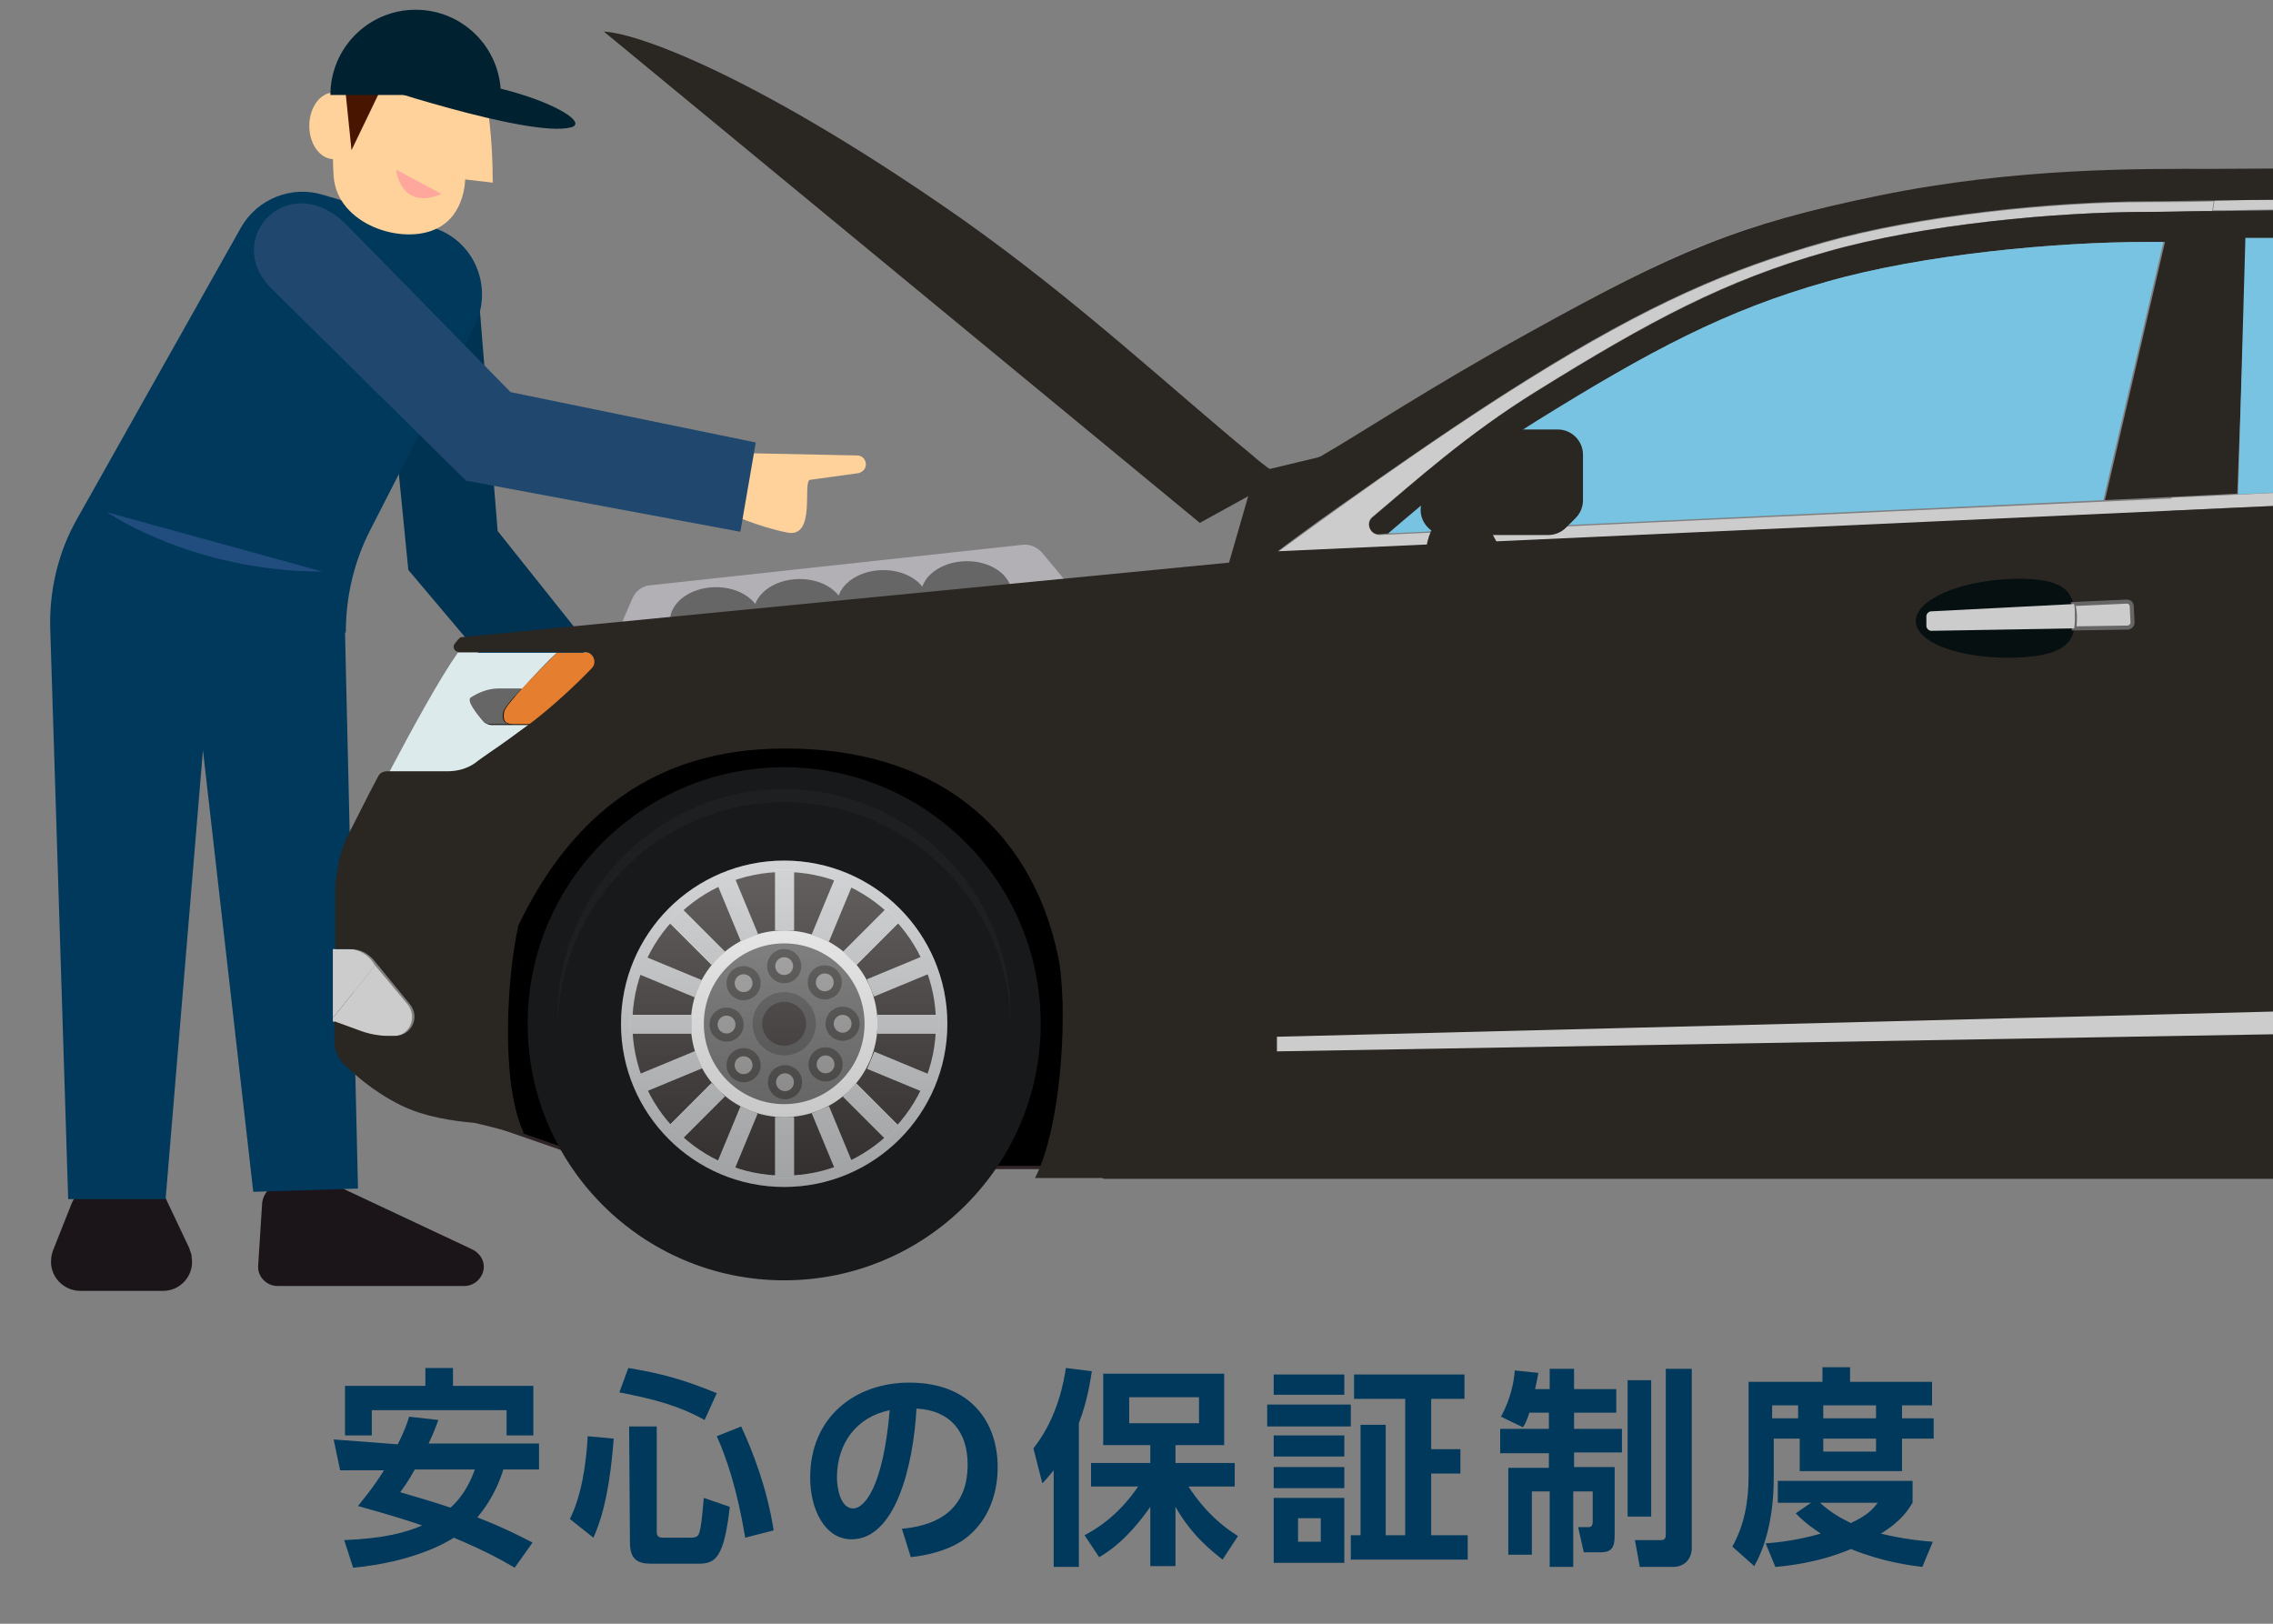 <?xml version="1.0" encoding="utf-8"?>
<!-- Generator: Adobe Illustrator 25.2.0, SVG Export Plug-In . SVG Version: 6.00 Build 0)  -->
<svg version="1.1" id="レイヤー_1" xmlns="http://www.w3.org/2000/svg" xmlns:xlink="http://www.w3.org/1999/xlink" x="0px"
	 y="0px" viewBox="0 0 280 200" style="enable-background:new 0 0 280 200;" xml:space="preserve">
<rect x="0" y="0" width="280" height="200" fill="#808080" stroke="none"/>
<style type="text/css">
	.st0{fill:#00395B;}
	.st1{clip-path:url(#SVGID_1_);}
	.st2{fill:#1B151A;}
	.st3{fill:#003251;}
	.st4{fill:#FFD29C;}
	.st5{fill:#002230;}
	.st6{fill:#481600;}
	.st7{fill:none;}
	.st8{fill:#FFA69D;}
	.st9{fill:#204D7E;}
	.st10{fill:#2A2622;stroke:#FFFFFF;stroke-width:0.1;stroke-miterlimit:10;}
	.st11{fill:#B2AFB5;}
	.st12{fill:#666666;}
	.st13{fill:#2A2622;}
	.st14{stroke:#2F2426;stroke-width:0.4;stroke-miterlimit:10;}
	.st15{fill:#CCCCCC;}
	.st16{fill:#C6000B;stroke:#A30000;stroke-width:0.5;stroke-miterlimit:10;}
	.st17{fill:#DDEAEC;}
	.st18{fill:#E57E2E;}
	.st19{fill:#18191A;}
	.st20{fill:#C8C9CA;}
	.st21{fill:#3E3A39;}
	.st22{fill:#EEEEEF;}
	.st23{fill:#717071;}
	.st24{fill:#595757;}
	.st25{opacity:3.000000e-02;fill:#FFFFFF;enable-background:new    ;}
	.st26{fill:#4C4948;}
	.st27{fill:#9E9E9F;}
	.st28{opacity:0.2;fill:url(#SVGID_2_);enable-background:new    ;}
	.st29{opacity:0.2;fill:url(#SVGID_3_);enable-background:new    ;}
	.st30{clip-path:url(#SVGID_4_);}
	.st31{fill:#FFFFFF;}
	.st32{fill:#78C3E1;}
	.st33{fill:#071011;}
	.st34{opacity:0.5;}
	.st35{opacity:0.5;fill:#DDEAEC;enable-background:new    ;}
	.st36{clip-path:url(#SVGID_5_);}
	.st37{opacity:0.1;}
	.st38{fill:#CCCCCC;stroke:#666666;stroke-width:0.5;stroke-miterlimit:10;}
	.st39{fill:#20486E;}
</style>
<g>
	<g>
		<path class="st0" d="M54,174.9c-0.3,0.8-0.5,1.4-1.2,2.9h13.6v3.2H62c-0.3,1-1.1,3.4-3.2,5.9c3.6,1.4,5.6,2.5,6.8,3.1l-2.2,3.1
			c-1.2-0.7-3.2-1.9-7.5-3.7c-0.9,0.6-5,3-12.4,3.7l-1.1-3.4c4.8-0.2,7.5-0.9,9.6-1.8c-1.4-0.5-3.6-1.2-7.9-2.4
			c0.7-0.9,1.9-2.3,3.2-4.4h-5.4l-0.8-3.8l7.9,0.6c0.7-1.4,1.1-2.4,1.4-3.4L54,174.9z M42.5,170.7h9.9v-2.2h3.4v2.2h9.9v6.1h-3.3
			v-3.1H45.8v3.1h-3.3V170.7z M51.1,181c-0.9,1.6-1.3,2.1-1.8,2.8c2.1,0.6,4.4,1.3,6.2,1.9c1.9-1.7,2.7-3.9,3-4.7H51.1z"/>
		<path class="st0" d="M75.6,177.2c-0.6,7.9-1.9,10.8-2.5,12.2l-2.9-2.3c1.4-2.8,2-6.6,2.2-10.2L75.6,177.2z M77.4,168.5
			c4.2,0.7,6.7,1.4,10.9,3.1l-1.5,3.3c-3.1-1.7-5.9-2.5-10.5-3.4L77.4,168.5z M77.5,175.7h3.4v12.9c0,0.3,0,0.8,0.7,0.8h3.6
			c0.3,0,0.8-0.1,0.9-0.5c0.3-0.6,0.5-3.4,0.6-4.4l3.2,1.1c-0.7,6.3-1.8,7-3.8,7h-6c-1.6,0-2.5-0.6-2.5-2.6L77.5,175.7L77.5,175.7z
			 M91.3,175.7c1.4,3,3.2,7.6,4,12.8l-3.5,0.9c-1-6-2.3-9.8-3.5-12.5L91.3,175.7z"/>
		<path class="st0" d="M111.1,188.3c3.3-0.3,8.1-1.6,8.1-7.9c0-4.1-2.2-6.7-6.3-6.9c-0.4,7.1-2.6,16.1-8,16.1
			c-3.3,0-5.1-3.7-5.1-7.6c0-7.5,5.6-11.7,12.2-11.7c7.7,0,10.9,5,10.9,10.4c0,3.1-1,6.3-3.6,8.5c-1.8,1.5-4.4,2.3-7.1,2.6
			L111.1,188.3z M103.1,182c0,1.2,0.4,3.8,2,3.8c1.4,0,3.7-2.7,4.5-12.1C105.6,174.5,103.1,177.7,103.1,182z"/>
		<path class="st0" d="M129.8,181.1c-0.6,0.7-0.8,1-1.4,1.6l-1.1-4.3c3.1-3.9,3.8-8.6,4-9.9l3.2,0.4c-0.2,1.2-0.5,3.5-1.6,6.4V193
			h-3.1V181.1z M133.6,189.1c1.3-0.7,4.1-2.3,6.6-6h-5.8v-2.9h7.3V178h-5.8v-8.8h14.9v8.8h-6v2.2h7.3v2.9h-5.7
			c2.1,3.2,4.2,4.9,6.1,6.1l-1.9,2.9c-1.1-0.9-3.7-2.8-5.8-6.5v7.3h-3.1v-7.3c-2.8,4-5.1,5.5-6.3,6.2L133.6,189.1z M139.1,172.1v3.2
			h8.6v-3.2H139.1z"/>
		<path class="st0" d="M166.4,173v2.7h-10.3V173H166.4z M165.6,169.3v2.5h-8.7v-2.5H165.6z M165.6,176.8v2.6h-8.7v-2.6H165.6z
			 M165.6,180.7v2.6h-8.7v-2.6H165.6z M165.6,184.5v8h-8.7v-8H165.6z M162.7,187h-2.8v2.9h2.8V187z M170.7,175.5v13.6h2.4v-16.8
			h-6.3v-3h13.6v3h-4.1v6.2h3.6v3h-3.6v7.6h4.5v3h-14.4v-3h1.2v-13.6H170.7z"/>
		<path class="st0" d="M188.4,174c-0.3,0.9-0.5,1.4-0.8,1.8l-2.7-1.3c1.2-2.2,1.6-4.3,1.7-5.7l2.9,0.3c-0.1,0.6-0.2,1.1-0.4,2h1.8
			v-2.5h3v2.5h5.2v2.9h-5.2v2h5.9v2.9h-5.9v1.8h5v8.5c0,1.4-0.4,2-1.7,2h-2.1l-0.7-3.1h1.3c0.4,0,0.5-0.3,0.5-0.7v-3.7h-2.4v9.3
			h-2.9v-9.3h-2.2v7.8h-2.9v-10.7h5V179h-6v-3h6v-2H188.4z M200.5,170h2.9v16.8h-2.9V170z M205.2,168.6h3.2v22.1
			c0,1.2-0.8,2.3-2.3,2.3H202l-0.6-3.3h3.1c0.5,0,0.7-0.1,0.7-0.7V168.6z"/>
		<path class="st0" d="M215.2,170.2h9.3v-1.8h3.4v1.8H238v2.9h-3.7v1.6h3.9v2.5h-3.9v4h-12.6v-4h-3.2v4.8c0,2.2-0.2,7-2.4,10.9
			l-2.7-2.4c1.5-2.7,2-5.6,2-8.7v-11.6H215.2z M223.1,185.1H219v-2.7h16.6v2.7c-0.5,0.8-1.3,2.2-3.9,3.8c2.9,0.7,5,0.9,6.4,1
			l-1.3,3.1c-1.6-0.2-4.8-0.6-8.8-2.2c-4,1.7-8,2.1-9.3,2.2l-1.2-2.9c1.3-0.1,3.6-0.3,6.8-1.2c-1.8-1.2-2.4-1.8-3.1-2.5L223.1,185.1
			z M218.3,173.1v1.6h3.2v-1.6H218.3z M224.2,185.1c1.4,1.3,2.8,2,3.8,2.5c2.1-1,2.7-1.7,3.3-2.5H224.2z M224.6,173.1v1.6h6.5v-1.6
			H224.6z M224.6,177.2v1.6h6.5v-1.6H224.6z"/>
	</g>
</g>
<g>
	<g>
		<defs>
			<rect id="SVGID_96_" width="280" height="160"/>
		</defs>
		<clipPath id="SVGID_1_">
			<use xlink:href="#SVGID_96_"  style="overflow:visible;"/>
		</clipPath>
		<g class="st1">
			<g>
				<g>
					<path class="st2" d="M12.2,145.9h5.2c1.4,0,2.7,0.8,3.2,2.1l2.7,5.7c0.1,0.3,0.2,0.6,0.3,0.9l0,0.2c0.4,2.2-1.3,4.2-3.5,4.2
						H9.9c-2.1,0-3.8-1.8-3.6-3.9l0,0c0-0.3,0.1-0.7,0.2-1l2.3-5.8C9.4,146.8,10.7,145.9,12.2,145.9z"/>
					<path class="st2" d="M34.7,145.9h5.9c0.4,0,0.7,0.1,1,0.2l16.6,7.8c0.8,0.4,1.4,1.2,1.4,2.1l0,0c0,1.3-1.1,2.4-2.4,2.4h-23
						c-1.4,0-2.5-1.2-2.4-2.5l0.5-7.8C32.5,146.8,33.5,145.9,34.7,145.9z"/>
				</g>
			</g>
			<g>
				<g>
					<path class="st3" d="M72.7,79.7L61.3,65.4l-2.3-28.6c-0.9-9.7-12.6-8.3-12,0l3.3,33.4l14.1,16.7L72.7,79.7z"/>
					<path class="st0" d="M53.2,28l-13.4-4c-3.9-1.2-8.1,0.5-10.1,4L9.5,63.9C7.1,68.1,6,73,6.2,77.8l2.2,69.9h12L25,92.4l6.2,54.4
						l12.9-0.4l-1.6-68.5l0.1,0c0-4.4,1-8.7,3-12.6l12.8-25C60.9,35.4,58.4,29.5,53.2,28z"/>
					<ellipse class="st4" cx="41.1" cy="15.5" rx="3" ry="4.1"/>
					<path class="st4" d="M45.4,6.3c-3.9,3.4-4.7,9.4-4.3,15.4c0.4,6,8.6,8.6,12.8,6.4c3.4-1.7,3.4-6,3.4-6s0,0,3.4,0.4
						c0-4.7-0.5-15.7-4.3-16.7C50.1,4.2,48.4,3.8,45.4,6.3z"/>
					<g>
						<path class="st5" d="M70.3,15.7C65.1,17,44.4,10,44.4,10C59.2,7.7,74,14.8,70.3,15.7z"/>
						<polygon class="st6" points="47.2,10.4 43.3,18.5 42.5,10.7 						"/>
						<path class="st5" d="M61.7,11.7c0-5.8-4.7-10.5-10.5-10.5S40.7,5.9,40.7,11.7"/>
					</g>
					<ellipse transform="matrix(0.403 -0.915 0.915 0.403 17.735 59.121)" class="st7" cx="54.2" cy="16" rx="1.9" ry="0.6"/>
					<path class="st8" d="M48.8,20.9l5.6,3C49.3,26,48.8,20.9,48.8,20.9z"/>
				</g>
				<path class="st9" d="M39.7,70.4c-16,0-26.5-7.3-26.5-7.3"/>
			</g>
		</g>
		<g class="st1">
			<g>
				<g>
					<path class="st10" d="M154.4,58.3C154.4,58.3,154.4,58.3,154.4,58.3L154.4,58.3C154.4,58.4,154.4,58.3,154.4,58.3z"/>
					<path class="st11" d="M76.7,76.5l1.2-2.8c0.4-0.9,1.2-1.5,2.1-1.6l46-5c0.9-0.1,1.7,0.3,2.3,0.9l3.5,4.2
						c1.4,1.7,0.4,4.4-1.8,4.5l-50.7,3.6C77.3,80.5,75.9,78.4,76.7,76.5z"/>
					
						<ellipse transform="matrix(1 -2.398846e-02 2.398846e-02 1 -1.808 2.137)" class="st12" cx="88.1" cy="76.4" rx="5.6" ry="4.1"/>
					
						<ellipse transform="matrix(1 -2.398846e-02 2.398846e-02 1 -1.78 2.383)" class="st12" cx="98.4" cy="75.4" rx="5.6" ry="4.1"/>
					
						<ellipse transform="matrix(1 -2.398846e-02 2.398846e-02 1 -1.751 2.63)" class="st12" cx="108.7" cy="74.3" rx="5.6" ry="4.1"/>
					
						<ellipse transform="matrix(1 -2.398846e-02 2.398846e-02 1 -1.722 2.877)" class="st12" cx="119" cy="73.2" rx="5.6" ry="4.1"/>
					<path class="st2" d="M154,59.7l0.4-1.4C154.1,58.9,153.9,59.4,154,59.7z"/>
					<path class="st13" d="M156.7,59.5c0.1-0.3,0.6-0.5,1.2-0.7l0,0c-1.2-0.8-2.5-1.7-3.6-2.7c-10.1-8.3-21.6-19.1-35.9-29.2
						c-24.3-17-39.3-22.7-43.9-23c0,0-0.1,0-0.1,0l73.4,60.5L156.7,59.5z"/>
				</g>
				<g>
					<polygon class="st14" points="422.8,134.9 386,143.8 75.9,143.8 56,136.9 56,87.7 99.8,75.2 395.9,75.2 434.2,99.1 					"/>
					<path class="st15" d="M436.3,68.2L438,70c0.2,0.2,0.5,0.3,0.8,0.3h22.3c0-1.4,0-2.8,0-4.1h-24
						C436.1,66.2,435.5,67.5,436.3,68.2z"/>
					<path class="st16" d="M438.9,70.3c-0.3,0-0.6-0.1-0.8-0.3l-1.7-1.7c-0.8-0.8-0.2-2,0.8-2h24c0-0.7,0-1.3,0-1.9h-26.1
						c-2,0-3.1,2.3-1.9,3.9c1.2,1.6,2.9,3.4,5.2,5.2c5.6,4.3,10.2,7,12,8c0.5,0.3,1.1,0.4,1.7,0.4h9c0-1.9,0.1-6.7,0.1-11.4
						L438.9,70.3L438.9,70.3z"/>
					<path class="st17" d="M68.6,80.4H56.4c-2.2,3.1-5.6,9.3-8.5,14.8h8.2c1.2,0,2.4-0.4,3.4-1c1.6-1.1,4.3-2.9,6.9-4.9
						c-1.4,0-2.6,0-3,0h-2.9c-0.3,0-0.7-0.2-0.9-0.4c-0.7-0.8-2-2.5-1.5-2.9c0.7-0.5,1.9-1.1,3.3-1.1c0.6,0,1.8,0,2.9,0
						C65.7,83.3,67.4,81.5,68.6,80.4z"/>
					<path class="st15" d="M45.7,118.2c-0.7-0.8-1.7-1.3-2.8-1.3H41v8.5l5.2-6.5L45.7,118.2z"/>
					<path class="st15" d="M50.2,123.7l-4-4.8l-5.2,6.5v0.4l3.3,1.2c1.1,0.4,2.2,0.6,3.4,0.6h0.7C50.4,127.7,51.5,125.3,50.2,123.7z
						"/>
					<path class="st18" d="M73.1,80.4h-4.5c-2.1,2.1-6.4,6.4-6.5,7.3c-0.2,1.2,0.2,1.5,1.3,1.5c0.4,0,1.7,0,3,0
						c0.1-0.1,0.1-0.1,0.2-0.2c2.6-2,5.5-4.7,7.3-6.6C74.7,81.7,74.2,80.4,73.1,80.4z"/>
					<path class="st12" d="M58,85.9c-0.6,0.4,0.8,2.1,1.5,2.9c0.2,0.3,0.6,0.4,0.9,0.4h2.9c-1.1,0-1.5-0.3-1.3-1.5
						c0.1-0.4,1-1.6,2.3-2.9c-1.1,0-2.3,0-2.9,0C60,84.8,58.8,85.4,58,85.9z"/>
					<g>
						<ellipse class="st19" cx="96.6" cy="126.1" rx="31.6" ry="31.6"/>
						<circle class="st20" cx="96.6" cy="126.1" r="20.1"/>
						<circle class="st21" cx="96.6" cy="126.1" r="18.7"/>
						<circle class="st22" cx="96.6" cy="126.1" r="11.5"/>
						<g>
							<rect x="95.5" y="107.1" class="st22" width="2.3" height="7.5"/>
							
								<rect x="84.7" y="111.6" transform="matrix(0.707 -0.707 0.707 0.707 -56.428 94.52)" class="st22" width="2.3" height="7.5"/>
							<rect x="77.7" y="125" class="st22" width="7.5" height="2.3"/>
							
								<rect x="82.1" y="135.7" transform="matrix(0.707 -0.707 0.707 0.707 -71.645 100.831)" class="st22" width="7.5" height="2.3"/>
							<rect x="95.5" y="137.6" class="st22" width="2.3" height="7.5"/>
							
								<rect x="106.2" y="133.1" transform="matrix(0.707 -0.707 0.707 0.707 -65.341 116.044)" class="st22" width="2.3" height="7.5"/>
							<rect x="108.1" y="125" class="st22" width="7.5" height="2.3"/>
							
								<rect x="103.6" y="114.2" transform="matrix(0.707 -0.707 0.707 0.707 -50.118 109.738)" class="st22" width="7.5" height="2.3"/>
						</g>
						<g>
							<g>
								<rect x="95.5" y="107.1" class="st20" width="2.3" height="7.5"/>
								
									<rect x="84.7" y="111.6" transform="matrix(0.707 -0.707 0.707 0.707 -56.428 94.52)" class="st20" width="2.3" height="7.5"/>
								<rect x="77.7" y="125" class="st20" width="7.5" height="2.3"/>
								
									<rect x="82.1" y="135.7" transform="matrix(0.707 -0.707 0.707 0.707 -71.645 100.831)" class="st20" width="7.5" height="2.3"/>
								<rect x="95.5" y="137.6" class="st20" width="2.3" height="7.5"/>
								
									<rect x="106.2" y="133.1" transform="matrix(0.707 -0.707 0.707 0.707 -65.341 116.044)" class="st20" width="2.3" height="7.5"/>
								<rect x="108.1" y="125" class="st20" width="7.5" height="2.3"/>
								
									<rect x="103.6" y="114.2" transform="matrix(0.707 -0.707 0.707 0.707 -50.118 109.738)" class="st20" width="7.5" height="2.3"/>
							</g>
							<g>
								
									<rect x="89.7" y="108.3" transform="matrix(0.924 -0.383 0.383 0.924 -35.977 43.288)" class="st20" width="2.3" height="7.5"/>
								
									<rect x="81.4" y="116.5" transform="matrix(0.383 -0.924 0.924 0.383 -60.178 150.568)" class="st20" width="2.3" height="7.5"/>
								
									<rect x="78.8" y="130.8" transform="matrix(0.924 -0.383 0.383 0.924 -44.215 41.65)" class="st20" width="7.5" height="2.3"/>
								
									<rect x="87.1" y="139" transform="matrix(0.383 -0.924 0.924 0.383 -73.458 170.452)" class="st20" width="7.5" height="2.3"/>
								
									<rect x="101.3" y="136.4" transform="matrix(0.924 -0.383 0.383 0.924 -45.85 49.885)" class="st20" width="2.3" height="7.5"/>
								
									<rect x="109.5" y="128.2" transform="matrix(0.383 -0.924 0.924 0.383 -53.576 183.732)" class="st20" width="2.3" height="7.5"/>
								
									<rect x="106.9" y="119.1" transform="matrix(0.924 -0.383 0.383 0.924 -37.615 51.521)" class="st20" width="7.5" height="2.3"/>
								
									<rect x="98.7" y="110.9" transform="matrix(0.383 -0.924 0.924 0.383 -40.295 163.85)" class="st20" width="7.5" height="2.3"/>
							</g>
						</g>
						<circle class="st23" cx="96.6" cy="126.1" r="9.9"/>
						<circle class="st24" cx="96.6" cy="126.1" r="3.9"/>
						<circle class="st21" cx="96.6" cy="126.1" r="2.7"/>
						<path class="st25" d="M96.6,98.8c15.1,0,27.5,12.1,27.9,27.1c0-0.2,0-0.5,0-0.8c0-15.4-12.5-27.9-27.9-27.9
							s-27.9,12.5-27.9,27.9c0,0.2,0,0.5,0,0.8C69.2,110.9,81.5,98.8,96.6,98.8z"/>
						<g>
							<g>
								<circle class="st26" cx="96.6" cy="119" r="2.1"/>
								<circle class="st27" cx="96.6" cy="119" r="1.1"/>
							</g>
							<g>
								<circle class="st26" cx="89.5" cy="126.2" r="2.1"/>
								<circle class="st27" cx="89.5" cy="126.2" r="1.1"/>
							</g>
							<g>
								<circle class="st26" cx="96.7" cy="133.3" r="2.1"/>
								<circle class="st27" cx="96.7" cy="133.3" r="1.1"/>
							</g>
							<g>
								<circle class="st26" cx="103.8" cy="126.1" r="2.1"/>
								<circle class="st27" cx="103.8" cy="126.1" r="1.1"/>
							</g>
						</g>
						<g>
							<g>
								<circle class="st26" cx="91.6" cy="121.1" r="2.1"/>
								<circle class="st27" cx="91.6" cy="121.1" r="1.1"/>
							</g>
							<g>
								<circle class="st26" cx="91.6" cy="131.2" r="2.1"/>
								<circle class="st27" cx="91.6" cy="131.2" r="1.1"/>
							</g>
							<g>
								<circle class="st26" cx="101.7" cy="131.1" r="2.1"/>
								<circle class="st27" cx="101.7" cy="131.1" r="1.1"/>
							</g>
							<g>
								<circle class="st26" cx="101.6" cy="121" r="2.1"/>
								<circle class="st27" cx="101.6" cy="121" r="1.1"/>
							</g>
						</g>
						
							<linearGradient id="SVGID_2_" gradientUnits="userSpaceOnUse" x1="2838.988" y1="53.795" x2="2838.988" y2="93.926" gradientTransform="matrix(1 0 0 -1 -2742.346 200)">
							<stop  offset="0" style="stop-color:#000000"/>
							<stop  offset="0.193" style="stop-color:#2C2C2C"/>
							<stop  offset="0.627" style="stop-color:#9B9B9B"/>
							<stop  offset="1" style="stop-color:#FFFFFF"/>
						</linearGradient>
						<circle class="st28" cx="96.6" cy="126.1" r="20.1"/>
					</g>
					<g>
						
							<ellipse transform="matrix(0.924 -0.383 0.383 0.924 -19.142 156.038)" class="st19" cx="382.7" cy="126.1" rx="31.6" ry="31.6"/>
						<circle class="st20" cx="382.6" cy="126.1" r="20.1"/>
						<circle class="st21" cx="382.6" cy="126.1" r="18.7"/>
						<circle class="st22" cx="382.6" cy="126.1" r="11.5"/>
						<g>
							<rect x="381.5" y="107.1" class="st22" width="2.3" height="7.5"/>
							
								<rect x="370.7" y="111.6" transform="matrix(0.707 -0.707 0.707 0.707 27.337 296.751)" class="st22" width="2.3" height="7.5"/>
							<rect x="363.7" y="125" class="st22" width="7.5" height="2.3"/>
							
								<rect x="368.1" y="135.7" transform="matrix(0.707 -0.707 0.707 0.707 12.121 303.065)" class="st22" width="7.5" height="2.3"/>
							<rect x="381.5" y="137.6" class="st22" width="2.3" height="7.5"/>
							
								<rect x="392.2" y="133.1" transform="matrix(0.707 -0.707 0.707 0.707 18.428 318.277)" class="st22" width="2.3" height="7.5"/>
							<rect x="394.1" y="125" class="st22" width="7.5" height="2.3"/>
							
								<rect x="389.6" y="114.2" transform="matrix(0.707 -0.707 0.707 0.707 33.65 311.967)" class="st22" width="7.5" height="2.3"/>
						</g>
						<g>
							<g>
								<rect x="381.5" y="107.1" class="st20" width="2.3" height="7.5"/>
								
									<rect x="370.7" y="111.6" transform="matrix(0.707 -0.707 0.707 0.707 27.337 296.751)" class="st20" width="2.3" height="7.5"/>
								<rect x="363.7" y="125" class="st20" width="7.5" height="2.3"/>
								
									<rect x="368.1" y="135.7" transform="matrix(0.707 -0.707 0.707 0.707 12.121 303.065)" class="st20" width="7.5" height="2.3"/>
								<rect x="381.5" y="137.6" class="st20" width="2.3" height="7.5"/>
								
									<rect x="392.2" y="133.1" transform="matrix(0.707 -0.707 0.707 0.707 18.428 318.277)" class="st20" width="2.3" height="7.5"/>
								<rect x="394.1" y="125" class="st20" width="7.5" height="2.3"/>
								
									<rect x="389.6" y="114.2" transform="matrix(0.707 -0.707 0.707 0.707 33.65 311.967)" class="st20" width="7.5" height="2.3"/>
							</g>
							<g>
								
									<rect x="375.7" y="108.3" transform="matrix(0.924 -0.383 0.383 0.924 -14.204 152.739)" class="st20" width="2.3" height="7.5"/>
								
									<rect x="367.4" y="116.5" transform="matrix(0.383 -0.924 0.924 0.383 116.38 414.797)" class="st20" width="2.3" height="7.5"/>
								
									<rect x="364.8" y="130.8" transform="matrix(0.924 -0.383 0.383 0.924 -22.442 151.097)" class="st20" width="7.5" height="2.3"/>
								
									<rect x="373" y="139" transform="matrix(0.383 -0.924 0.924 0.383 103.093 434.672)" class="st20" width="7.5" height="2.3"/>
								
									<rect x="387.3" y="136.4" transform="matrix(0.924 -0.383 0.383 0.924 -24.081 159.333)" class="st20" width="2.3" height="7.5"/>
								
									<rect x="395.5" y="128.2" transform="matrix(0.383 -0.924 0.924 0.383 122.966 447.958)" class="st20" width="2.3" height="7.5"/>
								
									<rect x="392.9" y="119.2" transform="matrix(0.924 -0.383 0.383 0.924 -15.845 160.972)" class="st20" width="7.5" height="2.3"/>
								
									<rect x="384.7" y="110.9" transform="matrix(0.383 -0.924 0.924 0.383 136.254 428.086)" class="st20" width="7.5" height="2.3"/>
							</g>
						</g>
						<circle class="st23" cx="382.6" cy="126.1" r="9.9"/>
						<circle class="st24" cx="382.6" cy="126.1" r="3.9"/>
						<circle class="st21" cx="382.6" cy="126.1" r="2.7"/>
						<path class="st25" d="M382.6,98.8c15.1,0,27.5,12.1,27.9,27.1c0-0.2,0-0.5,0-0.8c0-15.4-12.5-27.9-27.9-27.9
							c-15.4,0-27.9,12.5-27.9,27.9c0,0.2,0,0.5,0,0.8C355.2,110.9,367.5,98.8,382.6,98.8z"/>
						<g>
							<g>
								<circle class="st26" cx="382.6" cy="119" r="2.1"/>
								<circle class="st27" cx="382.6" cy="119" r="1.1"/>
							</g>
							<g>
								<circle class="st26" cx="375.5" cy="126.2" r="2.1"/>
								<circle class="st27" cx="375.5" cy="126.2" r="1.1"/>
							</g>
							<g>
								<circle class="st26" cx="382.7" cy="133.3" r="2.1"/>
								<circle class="st27" cx="382.7" cy="133.3" r="1.1"/>
							</g>
							<g>
								<circle class="st26" cx="389.8" cy="126.1" r="2.1"/>
								<circle class="st27" cx="389.8" cy="126.1" r="1.1"/>
							</g>
						</g>
						<g>
							<g>
								<circle class="st26" cx="377.6" cy="121.1" r="2.1"/>
								<circle class="st27" cx="377.6" cy="121.1" r="1.1"/>
							</g>
							<g>
								<circle class="st26" cx="377.6" cy="131.2" r="2.1"/>
								<circle class="st27" cx="377.6" cy="131.2" r="1.1"/>
							</g>
							<g>
								<circle class="st26" cx="387.7" cy="131.1" r="2.1"/>
								<circle class="st27" cx="387.7" cy="131.1" r="1.1"/>
							</g>
							<g>
								<circle class="st26" cx="387.6" cy="121" r="2.1"/>
								<circle class="st27" cx="387.6" cy="121" r="1.1"/>
							</g>
						</g>
						
							<linearGradient id="SVGID_3_" gradientUnits="userSpaceOnUse" x1="3124.987" y1="53.795" x2="3124.987" y2="93.926" gradientTransform="matrix(1 0 0 -1 -2742.346 200)">
							<stop  offset="0" style="stop-color:#000000"/>
							<stop  offset="0.193" style="stop-color:#2C2C2C"/>
							<stop  offset="0.627" style="stop-color:#9B9B9B"/>
							<stop  offset="1" style="stop-color:#FFFFFF"/>
						</linearGradient>
						<circle class="st29" cx="382.6" cy="126.1" r="20.1"/>
					</g>
					<g>
						<g>
							<defs>
								<path id="SVGID_94_" d="M461.2,66.2c0-0.7,0-1.3,0-1.9h-26.1c-2,0-3.1,2.3-1.9,3.9c1.2,1.6,2.9,3.4,5.2,5.2
									c5.6,4.3,10.2,7,12,8c0.5,0.3,1.1,0.4,1.7,0.4h9c0-1.9,0.1-6.7,0.1-11.4C461.2,68.9,461.2,67.5,461.2,66.2z"/>
							</defs>
							<clipPath id="SVGID_4_">
								<use xlink:href="#SVGID_94_"  style="overflow:visible;"/>
							</clipPath>
							<g class="st30">
								<g>
									<path class="st31" d="M427,68.7c-0.1,0-0.2-0.1-0.2-0.2v-0.2c0-0.1,0.1-0.2,0.2-0.2h39.6c0.1,0,0.2,0.1,0.2,0.2v0.2
										c0,0.1-0.1,0.2-0.2,0.2H427z"/>
									<path class="st15" d="M466.6,68.3v0.2H427v-0.2H466.6 M466.6,67.9H427c-0.3,0-0.5,0.2-0.5,0.5v0.2c0,0.3,0.2,0.5,0.5,0.5
										h39.6c0.3,0,0.5-0.2,0.5-0.5v-0.2C467.1,68.1,466.9,67.9,466.6,67.9L466.6,67.9z"/>
								</g>
								<g>
									<path class="st31" d="M427,69.5c-0.1,0-0.2-0.1-0.2-0.2v-0.2c0-0.1,0.1-0.2,0.2-0.2h39.6c0.1,0,0.2,0.1,0.2,0.2v0.2
										c0,0.1-0.1,0.2-0.2,0.2H427z"/>
									<path class="st15" d="M466.6,69.1v0.2H427v-0.2H466.6 M466.6,68.7H427c-0.3,0-0.5,0.2-0.5,0.5v0.2c0,0.3,0.2,0.5,0.5,0.5
										h39.6c0.3,0,0.5-0.2,0.5-0.5v-0.2C467.1,68.9,466.9,68.7,466.6,68.7L466.6,68.7z"/>
								</g>
								<g>
									<path class="st31" d="M427,70.3c-0.1,0-0.2-0.1-0.2-0.2v-0.2c0-0.1,0.1-0.2,0.2-0.2h39.6c0.1,0,0.2,0.1,0.2,0.2v0.2
										c0,0.1-0.1,0.2-0.2,0.2H427z"/>
									<path class="st15" d="M466.6,69.9v0.2H427v-0.2H466.6 M466.6,69.5H427c-0.3,0-0.5,0.2-0.5,0.5v0.2c0,0.3,0.2,0.5,0.5,0.5
										h39.6c0.3,0,0.5-0.2,0.5-0.5v-0.2C467.1,69.7,466.9,69.5,466.6,69.5L466.6,69.5z"/>
								</g>
								<g>
									<path class="st31" d="M427,71.1c-0.1,0-0.2-0.1-0.2-0.2v-0.2c0-0.1,0.1-0.2,0.2-0.2h39.6c0.1,0,0.2,0.1,0.2,0.2v0.2
										c0,0.1-0.1,0.2-0.2,0.2H427z"/>
									<path class="st15" d="M466.6,70.7v0.2H427v-0.2H466.6 M466.6,70.3H427c-0.3,0-0.5,0.2-0.5,0.5v0.2c0,0.3,0.2,0.5,0.5,0.5
										h39.6c0.3,0,0.5-0.2,0.5-0.5v-0.2C467.1,70.5,466.9,70.3,466.6,70.3L466.6,70.3z"/>
								</g>
								<g>
									<path class="st31" d="M427,71.9c-0.1,0-0.2-0.1-0.2-0.2v-0.2c0-0.1,0.1-0.2,0.2-0.2h39.6c0.1,0,0.2,0.1,0.2,0.2v0.2
										c0,0.1-0.1,0.2-0.2,0.2H427z"/>
									<path class="st15" d="M466.6,71.5v0.2H427v-0.2H466.6 M466.6,71.1H427c-0.3,0-0.5,0.2-0.5,0.5v0.2c0,0.3,0.2,0.5,0.5,0.5
										h39.6c0.3,0,0.5-0.2,0.5-0.5v-0.2C467.1,71.3,466.9,71.1,466.6,71.1L466.6,71.1z"/>
								</g>
								<g>
									<path class="st31" d="M427,72.8c-0.1,0-0.2-0.1-0.2-0.2v-0.2c0-0.1,0.1-0.2,0.2-0.2h39.6c0.1,0,0.2,0.1,0.2,0.2v0.2
										c0,0.1-0.1,0.2-0.2,0.2H427z"/>
									<path class="st15" d="M466.6,72.3v0.2H427v-0.2H466.6 M466.6,71.9H427c-0.3,0-0.5,0.2-0.5,0.5v0.2c0,0.3,0.2,0.5,0.5,0.5
										h39.6c0.3,0,0.5-0.2,0.5-0.5v-0.2C467.1,72.1,466.9,71.9,466.6,71.9L466.6,71.9z"/>
								</g>
								<g>
									<path class="st31" d="M427,63.9c-0.1,0-0.2-0.1-0.2-0.2v-0.2c0-0.1,0.1-0.2,0.2-0.2h39.6c0.1,0,0.2,0.1,0.2,0.2v0.2
										c0,0.1-0.1,0.2-0.2,0.2H427z"/>
									<path class="st15" d="M466.6,63.5v0.2H427v-0.2H466.6 M466.6,63H427c-0.3,0-0.5,0.2-0.5,0.5v0.2c0,0.3,0.2,0.5,0.5,0.5
										h39.6c0.3,0,0.5-0.2,0.5-0.5v-0.2C467.1,63.2,466.9,63,466.6,63L466.6,63z"/>
								</g>
								<g>
									<path class="st31" d="M427,64.7c-0.1,0-0.2-0.1-0.2-0.2v-0.2c0-0.1,0.1-0.2,0.2-0.2h39.6c0.1,0,0.2,0.1,0.2,0.2v0.2
										c0,0.1-0.1,0.2-0.2,0.2H427z"/>
									<path class="st15" d="M466.6,64.3v0.2H427v-0.2H466.6 M466.6,63.8H427c-0.3,0-0.5,0.2-0.5,0.5v0.2c0,0.3,0.2,0.5,0.5,0.5
										h39.6c0.3,0,0.5-0.2,0.5-0.5v-0.2C467.1,64,466.9,63.8,466.6,63.8L466.6,63.8z"/>
								</g>
								<g>
									<path class="st31" d="M427,65.5c-0.1,0-0.2-0.1-0.2-0.2v-0.2c0-0.1,0.1-0.2,0.2-0.2h39.6c0.1,0,0.2,0.1,0.2,0.2v0.2
										c0,0.1-0.1,0.2-0.2,0.2H427z"/>
									<path class="st15" d="M466.6,65.1v0.2H427v-0.2H466.6 M466.6,64.6H427c-0.3,0-0.5,0.2-0.5,0.5v0.2c0,0.3,0.2,0.5,0.5,0.5
										h39.6c0.3,0,0.5-0.2,0.5-0.5v-0.2C467.1,64.8,466.9,64.6,466.6,64.6L466.6,64.6z"/>
								</g>
								<g>
									<path class="st31" d="M427,66.3c-0.1,0-0.2-0.1-0.2-0.2v-0.2c0-0.1,0.1-0.2,0.2-0.2h39.6c0.1,0,0.2,0.1,0.2,0.2v0.2
										c0,0.1-0.1,0.2-0.2,0.2H427z"/>
									<path class="st15" d="M466.6,65.9v0.2H427v-0.2H466.6 M466.6,65.4H427c-0.3,0-0.5,0.2-0.5,0.5v0.2c0,0.3,0.2,0.5,0.5,0.5
										h39.6c0.3,0,0.5-0.2,0.5-0.5v-0.2C467.1,65.6,466.9,65.4,466.6,65.4L466.6,65.4z"/>
								</g>
								<g>
									<path class="st31" d="M427,67.1c-0.1,0-0.2-0.1-0.2-0.2v-0.2c0-0.1,0.1-0.2,0.2-0.2h39.6c0.1,0,0.2,0.1,0.2,0.2v0.2
										c0,0.1-0.1,0.2-0.2,0.2H427z"/>
									<path class="st15" d="M466.6,66.7v0.2H427v-0.2H466.6 M466.6,66.2H427c-0.3,0-0.5,0.2-0.5,0.5v0.2c0,0.3,0.2,0.5,0.5,0.5
										h39.6c0.3,0,0.5-0.2,0.5-0.5v-0.2C467.1,66.4,466.9,66.2,466.6,66.2L466.6,66.2z"/>
								</g>
								<g>
									<path class="st31" d="M427,67.9c-0.1,0-0.2-0.1-0.2-0.2v-0.2c0-0.1,0.1-0.2,0.2-0.2h39.6c0.1,0,0.2,0.1,0.2,0.2v0.2
										c0,0.1-0.1,0.2-0.2,0.2H427z"/>
									<path class="st15" d="M466.6,67.5v0.2H427v-0.2H466.6 M466.6,67H427c-0.3,0-0.5,0.2-0.5,0.5v0.2c0,0.3,0.2,0.5,0.5,0.5
										h39.6c0.3,0,0.5-0.2,0.5-0.5v-0.2C467.1,67.2,466.9,67,466.6,67L466.6,67z"/>
								</g>
								<g>
									<path class="st31" d="M427,73.6c-0.1,0-0.2-0.1-0.2-0.2v-0.2c0-0.1,0.1-0.2,0.2-0.2h39.6c0.1,0,0.2,0.1,0.2,0.2v0.2
										c0,0.1-0.1,0.2-0.2,0.2H427z"/>
									<path class="st15" d="M466.6,73.1v0.2H427v-0.2H466.6 M466.6,72.7H427c-0.3,0-0.5,0.2-0.5,0.5v0.2c0,0.3,0.2,0.5,0.5,0.5
										h39.6c0.3,0,0.5-0.2,0.5-0.5v-0.2C467.1,72.9,466.9,72.7,466.6,72.7L466.6,72.7z"/>
								</g>
								<g>
									<path class="st31" d="M427,74.4c-0.1,0-0.2-0.1-0.2-0.2v-0.2c0-0.1,0.1-0.2,0.2-0.2h39.6c0.1,0,0.2,0.1,0.2,0.2v0.2
										c0,0.1-0.1,0.2-0.2,0.2H427z"/>
									<path class="st15" d="M466.6,73.9v0.2H427v-0.2H466.6 M466.6,73.5H427c-0.3,0-0.5,0.2-0.5,0.5v0.2c0,0.3,0.2,0.5,0.5,0.5
										h39.6c0.3,0,0.5-0.2,0.5-0.5v-0.2C467.1,73.7,466.9,73.5,466.6,73.5L466.6,73.5z"/>
								</g>
								<g>
									<path class="st31" d="M427,75.2c-0.1,0-0.2-0.1-0.2-0.2v-0.2c0-0.1,0.1-0.2,0.2-0.2h39.6c0.1,0,0.2,0.1,0.2,0.2v0.2
										c0,0.1-0.1,0.2-0.2,0.2H427z"/>
									<path class="st15" d="M466.6,74.7v0.2H427v-0.2H466.6 M466.6,74.3H427c-0.3,0-0.5,0.2-0.5,0.5v0.2c0,0.3,0.2,0.5,0.5,0.5
										h39.6c0.3,0,0.5-0.2,0.5-0.5v-0.2C467.1,74.5,466.9,74.3,466.6,74.3L466.6,74.3z"/>
								</g>
								<g>
									<path class="st31" d="M427,76c-0.1,0-0.2-0.1-0.2-0.2v-0.2c0-0.1,0.1-0.2,0.2-0.2h39.6c0.1,0,0.2,0.1,0.2,0.2v0.2
										c0,0.1-0.1,0.2-0.2,0.2H427z"/>
									<path class="st15" d="M466.6,75.5v0.2H427v-0.2H466.6 M466.6,75.1H427c-0.3,0-0.5,0.2-0.5,0.5v0.2c0,0.3,0.2,0.5,0.5,0.5
										h39.6c0.3,0,0.5-0.2,0.5-0.5v-0.2C467.1,75.3,466.9,75.1,466.6,75.1L466.6,75.1z"/>
								</g>
								<g>
									<path class="st31" d="M427,76.8c-0.1,0-0.2-0.1-0.2-0.2v-0.2c0-0.1,0.1-0.2,0.2-0.2h39.6c0.1,0,0.2,0.1,0.2,0.2v0.2
										c0,0.1-0.1,0.2-0.2,0.2H427z"/>
									<path class="st15" d="M466.6,76.4v0.2H427v-0.2H466.6 M466.6,75.9H427c-0.3,0-0.5,0.2-0.5,0.5v0.2c0,0.3,0.2,0.5,0.5,0.5
										h39.6c0.3,0,0.5-0.2,0.5-0.5v-0.2C467.1,76.1,466.9,75.9,466.6,75.9L466.6,75.9z"/>
								</g>
								<g>
									<path class="st31" d="M427,77.6c-0.1,0-0.2-0.1-0.2-0.2v-0.2c0-0.1,0.1-0.2,0.2-0.2h39.6c0.1,0,0.2,0.1,0.2,0.2v0.2
										c0,0.1-0.1,0.2-0.2,0.2H427z"/>
									<path class="st15" d="M466.6,77.2v0.2H427v-0.2H466.6 M466.6,76.7H427c-0.3,0-0.5,0.2-0.5,0.5v0.2c0,0.3,0.2,0.5,0.5,0.5
										h39.6c0.3,0,0.5-0.2,0.5-0.5v-0.2C467.1,76.9,466.9,76.7,466.6,76.7L466.6,76.7z"/>
								</g>
								<g>
									<path class="st31" d="M427,78.4c-0.1,0-0.2-0.1-0.2-0.2V78c0-0.1,0.1-0.2,0.2-0.2h39.6c0.1,0,0.2,0.1,0.2,0.2v0.2
										c0,0.1-0.1,0.2-0.2,0.2H427z"/>
									<path class="st15" d="M466.6,78v0.2H427V78H466.6 M466.6,77.5H427c-0.3,0-0.5,0.2-0.5,0.5v0.2c0,0.3,0.2,0.5,0.5,0.5h39.6
										c0.3,0,0.5-0.2,0.5-0.5V78C467.1,77.7,466.9,77.5,466.6,77.5L466.6,77.5z"/>
								</g>
								<g>
									<path class="st31" d="M427,79.2c-0.1,0-0.2-0.1-0.2-0.2v-0.2c0-0.1,0.1-0.2,0.2-0.2h39.6c0.1,0,0.2,0.1,0.2,0.2V79
										c0,0.1-0.1,0.2-0.2,0.2H427z"/>
									<path class="st15" d="M466.6,78.8V79H427v-0.2H466.6 M466.6,78.3H427c-0.3,0-0.5,0.2-0.5,0.5V79c0,0.3,0.2,0.5,0.5,0.5
										h39.6c0.3,0,0.5-0.2,0.5-0.5v-0.2C467.1,78.5,466.9,78.3,466.6,78.3L466.6,78.3z"/>
								</g>
								<g>
									<path class="st31" d="M427,80c-0.1,0-0.2-0.1-0.2-0.2v-0.2c0-0.1,0.1-0.2,0.2-0.2h39.6c0.1,0,0.2,0.1,0.2,0.2v0.2
										c0,0.1-0.1,0.2-0.2,0.2H427z"/>
									<path class="st15" d="M466.6,79.6v0.2H427v-0.2H466.6 M466.6,79.1H427c-0.3,0-0.5,0.2-0.5,0.5v0.2c0,0.3,0.2,0.5,0.5,0.5
										h39.6c0.3,0,0.5-0.2,0.5-0.5v-0.2C467.1,79.3,466.9,79.1,466.6,79.1L466.6,79.1z"/>
								</g>
								<g>
									<path class="st31" d="M427,80.8c-0.1,0-0.2-0.1-0.2-0.2v-0.2c0-0.1,0.1-0.2,0.2-0.2h39.6c0.1,0,0.2,0.1,0.2,0.2v0.2
										c0,0.1-0.1,0.2-0.2,0.2H427z"/>
									<path class="st15" d="M466.6,80.4v0.2H427v-0.2H466.6 M466.6,79.9H427c-0.3,0-0.5,0.2-0.5,0.5v0.2c0,0.3,0.2,0.5,0.5,0.5
										h39.6c0.3,0,0.5-0.2,0.5-0.5v-0.2C467.1,80.1,466.9,79.9,466.6,79.9L466.6,79.9z"/>
								</g>
								<g>
									<path class="st31" d="M427,81.6c-0.1,0-0.2-0.1-0.2-0.2v-0.2c0-0.1,0.1-0.2,0.2-0.2h39.6c0.1,0,0.2,0.1,0.2,0.2v0.2
										c0,0.1-0.1,0.2-0.2,0.2H427z"/>
									<path class="st15" d="M466.6,81.2v0.2H427v-0.2H466.6 M466.6,80.7H427c-0.3,0-0.5,0.2-0.5,0.5v0.2c0,0.3,0.2,0.5,0.5,0.5
										h39.6c0.3,0,0.5-0.2,0.5-0.5v-0.2C467.1,80.9,466.9,80.7,466.6,80.7L466.6,80.7z"/>
								</g>
								<g>
									<path class="st31" d="M427,82.4c-0.1,0-0.2-0.1-0.2-0.2V82c0-0.1,0.1-0.2,0.2-0.2h39.6c0.1,0,0.2,0.1,0.2,0.2v0.2
										c0,0.1-0.1,0.2-0.2,0.2H427z"/>
									<path class="st15" d="M466.6,82v0.2H427V82H466.6 M466.6,81.5H427c-0.3,0-0.5,0.2-0.5,0.5v0.2c0,0.3,0.2,0.5,0.5,0.5h39.6
										c0.3,0,0.5-0.2,0.5-0.5V82C467.1,81.7,466.9,81.5,466.6,81.5L466.6,81.5z"/>
								</g>
							</g>
						</g>
					</g>
					<path class="st15" d="M169,63.7c5.3-4.4,11.7-10.2,20.2-15.5c14-8.7,23.3-13.7,35.8-17.2c11.9-3.4,28.4-4.9,39.5-4.9
						c2.1,0,4.5,0,7-0.1l1,0c0.1-0.4,0.1-0.8,0.2-1.2c-3.1,0.1-5.8,0.1-8.2,0.1c-11.6,0-28.2,1.7-39.8,5
						c-11.6,3.3-21.6,7.6-36.5,16.9c-12.4,7.7-26.4,18-30.8,21.2l110-5c0.1-0.5,0.1-1.1,0.2-1.6l-97.7,4.5
						C168.7,65.8,168.2,64.4,169,63.7z"/>
					<path class="st15" d="M319.6,27.5c-19.2-3.2-35.2-3-46.8-2.8c-0.1,0.4-0.1,0.8-0.2,1.2h0.2c2.7,0,5.8-0.1,9.2-0.1
						c8.6,0,21.9,0.3,37.4,2.8c17.6,2.9,32.2,9.2,41.3,15c2.5,1.6,3,5,1.1,7.2l-1,1.2c-1,1.1-2.2,2.1-3.5,2.8l-2.6,1.4
						c-1.4,0.7-3,1.2-4.6,1.3l-82.6,3.8c-0.1,0.5-0.1,1.1-0.2,1.6l85.3-3.9c3.1-0.1,6-1.4,8.3-3.5l9.5-8.7
						C362.8,40.2,341.6,31.1,319.6,27.5z"/>
					<path class="st13" d="M360.7,43.7c-9.1-5.8-23.7-12.2-41.3-15c-15.5-2.6-28.8-2.8-37.4-2.8c-3.4,0-6.5,0.1-9.2,0.1h-0.2
						c0,0,0,0,0,0l-1,0c-2.5,0-4.9,0.1-7,0.1c-11.1,0-27.6,1.5-39.5,4.9c-12.4,3.5-21.8,8.5-35.8,17.2c-8.6,5.3-15,11.1-20.2,15.5
						c-0.9,0.7-0.3,2.2,0.8,2.1l1.2-0.1c4.9-4.1,10.7-9.1,18.2-13.8c14-8.7,23.3-13.7,35.8-17.2c11.9-3.4,28.4-4.9,39.5-4.9
						c0.7,0,1.4,0,2.1,0l-7.4,31.8l8.3-0.4l8-0.4l1.2-31.3c1.6,0,3.3,0,5.1,0c8.6,0,24.9,0.3,40.4,2.8c17.6,2.9,28.3,7.1,37.4,12.9
						c2.2,1.4,2.4,4.7,0.3,7.4c0.2-0.2,0.5-0.5,0.7-0.7l1-1.2C363.7,48.6,363.2,45.2,360.7,43.7z"/>
					<path class="st32" d="M264.5,29.8c-11.1,0-27.6,1.5-39.5,4.9c-12.4,3.5-21.8,8.5-35.8,17.2c-7.5,4.7-13.3,9.6-18.2,13.8
						l88.1-4.1l7.4-31.8C265.9,29.8,265.2,29.8,264.5,29.8z"/>
					<path class="st32" d="M359.5,45c-9.1-5.8-19.9-10-37.4-12.9c-15.5-2.6-31.8-2.8-40.4-2.8c-1.8,0-3.5,0-5.1,0l-0.9,31.6
						l74.3-3.8c1.6-0.1,3.2-0.5,4.6-1.3l2.6-1.4c1-0.6,2-1.3,2.8-2.1C361.9,49.7,361.7,46.4,359.5,45z"/>
					<path class="st13" d="M426.2,110.1l7.7-7.7c0.7-0.7,1.6-1.1,2.5-1.1h25.4c1,0,1.9,0.4,2.5,1.1l4.1,4.1c0-4.1,0-8.6,0-10.6
						c0-1.4-1.2-3.5-2.7-5.8c-1.1,1.8-2.8,2.6-9.2,3.3c-6.6,0.7-36.5,2.2-51.7,2.9c5,3.4,8.8,8.4,11.2,14.8h7.5
						C424.6,111.2,425.5,110.8,426.2,110.1z"/>
					<path class="st13" d="M464.4,102.4c-0.7-0.7-1.6-1.1-2.5-1.1h-25.4c-1,0-1.9,0.4-2.5,1.1l-7.7,7.7c-0.7,0.7-1.6,1.1-2.5,1.1
						h-7.5c0.9,2.5,1.6,5.2,2.1,8.1c0.7,4.1,1.3,9.9,1.9,16.5c0,0.5,0.5,0.8,0.9,0.8l0,0c0,0,0,0,0.1,0c1.1-0.2,28.1-5.7,34-8.1
						c6-2.5,13.4-11.4,13.4-14.9c0-1.4,0-4.1,0-7L464.4,102.4z"/>
					<path class="st13" d="M402.9,72.9h-13.6c-1,0-1.8-0.8-1.8-1.8v-9c0-1,0.8-1.8,1.8-1.8h13.6c1,0,1.8,0.8,1.8,1.8v9
						C404.8,72.1,403.9,72.9,402.9,72.9z"/>
					<g>
						<path class="st33" d="M354.9,71.8c0.1,2.7-0.6,4.9-7.3,5.1c-6.7,0.2-12.2-1.8-12.3-4.4s5.3-5.1,12-5.3
							C353.9,67,354.8,69.2,354.9,71.8z"/>
						<path class="st15" d="M361.3,70l-6.6,0.3c0.1,0.5,0.2,1,0.2,1.5c0,0.5,0,1-0.1,1.5l6.6-0.1c0.3,0,0.6-0.3,0.6-0.6l-0.1-2
							C361.9,70.2,361.6,70,361.3,70z"/>
						<path class="st15" d="M354.7,70.3l-17.6,0.9c-0.3,0-0.6,0.3-0.6,0.6l0,1.2c0,0.3,0.3,0.6,0.6,0.6l17.6-0.3
							c0.1-0.5,0.1-1,0.1-1.5C354.9,71.3,354.8,70.8,354.7,70.3z"/>
					</g>
					<path class="st15" d="M147.1,127.9c-0.2,0-0.3,0.3-0.1,0.5l2.3,1.2c0,0,0.1,0,0.1,0l7.9-0.1c0-0.6,0-1.2,0-1.8L147.1,127.9z"/>
					<g class="st34">
						<g>
							<path id="SVGID_92_" class="st35" d="M68.1,80.8C68.1,80.8,68.1,80.8,68.1,80.8C68.1,80.8,68.1,80.8,68.1,80.8z M67.6,81.3
								C67.6,81.3,67.6,81.3,67.6,81.3C67.6,81.3,67.6,81.3,67.6,81.3z M62.2,87.3C62.2,87.2,62.2,87.2,62.2,87.3
								C62.2,87.2,62.2,87.2,62.2,87.3z M62.1,87.5C62.1,87.5,62.1,87.5,62.1,87.5C62.1,87.5,62.1,87.5,62.1,87.5z M63.8,85.3
								L63.8,85.3C63.8,85.3,63.8,85.3,63.8,85.3z M63.4,85.7C63.4,85.7,63.4,85.7,63.4,85.7C63.4,85.7,63.4,85.7,63.4,85.7z
								 M63.1,86.1C63,86.2,63,86.2,63.1,86.1C63,86.2,63.1,86.2,63.1,86.1z M62.7,86.6C62.7,86.6,62.7,86.6,62.7,86.6
								C62.7,86.6,62.7,86.6,62.7,86.6z M62.5,86.9C62.4,86.9,62.4,86.9,62.5,86.9C62.4,86.9,62.4,86.9,62.5,86.9z M67.1,81.8
								C67.1,81.9,67.1,81.9,67.1,81.8C67.1,81.9,67.1,81.9,67.1,81.8z M66.5,82.4C66.5,82.4,66.5,82.4,66.5,82.4
								C66.5,82.4,66.5,82.4,66.5,82.4z M66,83C66,83,66,83,66,83C65.9,83,66,83,66,83z M65.4,83.6C65.4,83.6,65.4,83.6,65.4,83.6
								C65.4,83.6,65.4,83.6,65.4,83.6z M64.8,84.2C64.8,84.2,64.8,84.2,64.8,84.2C64.8,84.2,64.8,84.2,64.8,84.2z"/>
						</g>
						<g>
							<defs>
								<path id="SVGID_90_" d="M68.1,80.8C68.1,80.8,68.1,80.8,68.1,80.8C68.1,80.8,68.1,80.8,68.1,80.8z M67.6,81.3
									C67.6,81.3,67.6,81.3,67.6,81.3C67.6,81.3,67.6,81.3,67.6,81.3z M62.2,87.3C62.2,87.2,62.2,87.2,62.2,87.3
									C62.2,87.2,62.2,87.2,62.2,87.3z M62.1,87.5C62.1,87.5,62.1,87.5,62.1,87.5C62.1,87.5,62.1,87.5,62.1,87.5z M63.8,85.3
									L63.8,85.3C63.8,85.3,63.8,85.3,63.8,85.3z M63.4,85.7C63.4,85.7,63.4,85.7,63.4,85.7C63.4,85.7,63.4,85.7,63.4,85.7z
									 M63.1,86.1C63,86.2,63,86.2,63.1,86.1C63,86.2,63.1,86.2,63.1,86.1z M62.7,86.6C62.7,86.6,62.7,86.6,62.7,86.6
									C62.7,86.6,62.7,86.6,62.7,86.6z M62.5,86.9C62.4,86.9,62.4,86.9,62.5,86.9C62.4,86.9,62.4,86.9,62.5,86.9z M67.1,81.8
									C67.1,81.9,67.1,81.9,67.1,81.8C67.1,81.9,67.1,81.9,67.1,81.8z M66.5,82.4C66.5,82.4,66.5,82.4,66.5,82.4
									C66.5,82.4,66.5,82.4,66.5,82.4z M66,83C66,83,66,83,66,83C65.9,83,66,83,66,83z M65.4,83.6C65.4,83.6,65.4,83.6,65.4,83.6
									C65.4,83.6,65.4,83.6,65.4,83.6z M64.8,84.2C64.8,84.2,64.8,84.2,64.8,84.2C64.8,84.2,64.8,84.2,64.8,84.2z"/>
							</defs>
							<clipPath id="SVGID_5_">
								<use xlink:href="#SVGID_90_"  style="overflow:visible;"/>
							</clipPath>
							<g class="st36">
								<g>
									<path class="st31" d="M42.7,83.7c-0.1,0-0.2-0.1-0.2-0.2v-0.2c0-0.1,0.1-0.2,0.2-0.2h39.6c0.1,0,0.2,0.1,0.2,0.2v0.2
										c0,0.1-0.1,0.2-0.2,0.2H42.7z"/>
									<path class="st15" d="M82.4,83.3v0.2H42.7v-0.2H82.4 M82.4,82.8H42.7c-0.3,0-0.5,0.2-0.5,0.5v0.2c0,0.3,0.2,0.5,0.5,0.5
										h39.6c0.3,0,0.5-0.2,0.5-0.5v-0.2C82.8,83,82.6,82.8,82.4,82.8L82.4,82.8z"/>
								</g>
								<g>
									<path class="st31" d="M42.7,84.4c-0.1,0-0.2-0.1-0.2-0.2V84c0-0.1,0.1-0.2,0.2-0.2h39.6c0.1,0,0.2,0.1,0.2,0.2v0.2
										c0,0.1-0.1,0.2-0.2,0.2H42.7z"/>
									<path class="st15" d="M82.4,84v0.2H42.7V84H82.4 M82.4,83.6H42.7c-0.3,0-0.5,0.2-0.5,0.5v0.2c0,0.3,0.2,0.5,0.5,0.5h39.6
										c0.3,0,0.5-0.2,0.5-0.5V84C82.8,83.8,82.6,83.6,82.4,83.6L82.4,83.6z"/>
								</g>
								<g>
									<path class="st31" d="M42.7,85.2c-0.1,0-0.2-0.1-0.2-0.2v-0.2c0-0.1,0.1-0.2,0.2-0.2h39.6c0.1,0,0.2,0.1,0.2,0.2V85
										c0,0.1-0.1,0.2-0.2,0.2H42.7z"/>
									<path class="st15" d="M82.4,84.8V85H42.7v-0.2H82.4 M82.4,84.3H42.7c-0.3,0-0.5,0.2-0.5,0.5V85c0,0.3,0.2,0.5,0.5,0.5h39.6
										c0.3,0,0.5-0.2,0.5-0.5v-0.2C82.8,84.5,82.6,84.3,82.4,84.3L82.4,84.3z"/>
								</g>
								<g>
									<path class="st31" d="M42.7,86c-0.1,0-0.2-0.1-0.2-0.2v-0.2c0-0.1,0.1-0.2,0.2-0.2h39.6c0.1,0,0.2,0.1,0.2,0.2v0.2
										c0,0.1-0.1,0.2-0.2,0.2H42.7z"/>
									<path class="st15" d="M82.4,85.6v0.2H42.7v-0.2H82.4 M82.4,85.1H42.7c-0.3,0-0.5,0.2-0.5,0.5v0.2c0,0.3,0.2,0.5,0.5,0.5
										h39.6c0.3,0,0.5-0.2,0.5-0.5v-0.2C82.8,85.3,82.6,85.1,82.4,85.1L82.4,85.1z"/>
								</g>
								<g>
									<path class="st31" d="M42.7,86.8c-0.1,0-0.2-0.1-0.2-0.2v-0.2c0-0.1,0.1-0.2,0.2-0.2h39.6c0.1,0,0.2,0.1,0.2,0.2v0.2
										c0,0.1-0.1,0.2-0.2,0.2H42.7z"/>
									<path class="st15" d="M82.4,86.3v0.2H42.7v-0.2H82.4 M82.4,85.9H42.7c-0.3,0-0.5,0.2-0.5,0.5v0.2c0,0.3,0.2,0.5,0.5,0.5
										h39.6c0.3,0,0.5-0.2,0.5-0.5v-0.2C82.8,86.1,82.6,85.9,82.4,85.9L82.4,85.9z"/>
								</g>
								<g>
									<path class="st31" d="M42.7,87.5c-0.1,0-0.2-0.1-0.2-0.2v-0.2c0-0.1,0.1-0.2,0.2-0.2h39.6c0.1,0,0.2,0.1,0.2,0.2v0.2
										c0,0.1-0.1,0.2-0.2,0.2H42.7z"/>
									<path class="st15" d="M82.4,87.1v0.2H42.7v-0.2H82.4 M82.4,86.7H42.7c-0.3,0-0.5,0.2-0.5,0.5v0.2c0,0.3,0.2,0.5,0.5,0.5
										h39.6c0.3,0,0.5-0.2,0.5-0.5v-0.2C82.8,86.9,82.6,86.7,82.4,86.7L82.4,86.7z"/>
								</g>
								<g>
									<path class="st31" d="M42.7,79c-0.1,0-0.2-0.1-0.2-0.2v-0.2c0-0.1,0.1-0.2,0.2-0.2h39.6c0.1,0,0.2,0.1,0.2,0.2v0.2
										c0,0.1-0.1,0.2-0.2,0.2H42.7z"/>
									<path class="st15" d="M82.4,78.6v0.2H42.7v-0.2H82.4 M82.4,78.2H42.7c-0.3,0-0.5,0.2-0.5,0.5v0.2c0,0.3,0.2,0.5,0.5,0.5
										h39.6c0.3,0,0.5-0.2,0.5-0.5v-0.2C82.8,78.4,82.6,78.2,82.4,78.2L82.4,78.2z"/>
								</g>
								<g>
									<path class="st31" d="M42.7,79.8c-0.1,0-0.2-0.1-0.2-0.2v-0.2c0-0.1,0.1-0.2,0.2-0.2h39.6c0.1,0,0.2,0.1,0.2,0.2v0.2
										c0,0.1-0.1,0.2-0.2,0.2H42.7z"/>
									<path class="st15" d="M82.4,79.4v0.2H42.7v-0.2H82.4 M82.4,78.9H42.7c-0.3,0-0.5,0.2-0.5,0.5v0.2c0,0.3,0.2,0.5,0.5,0.5
										h39.6c0.3,0,0.5-0.2,0.5-0.5v-0.2C82.8,79.1,82.6,78.9,82.4,78.9L82.4,78.9z"/>
								</g>
								<g>
									<path class="st31" d="M42.7,80.6c-0.1,0-0.2-0.1-0.2-0.2v-0.2c0-0.1,0.1-0.2,0.2-0.2h39.6c0.1,0,0.2,0.1,0.2,0.2v0.2
										c0,0.1-0.1,0.2-0.2,0.2H42.7z"/>
									<path class="st15" d="M82.4,80.2v0.2H42.7v-0.2H82.4 M82.4,79.7H42.7c-0.3,0-0.5,0.2-0.5,0.5v0.2c0,0.3,0.2,0.5,0.5,0.5
										h39.6c0.3,0,0.5-0.2,0.5-0.5v-0.2C82.8,79.9,82.6,79.7,82.4,79.7L82.4,79.7z"/>
								</g>
								<g>
									<path class="st31" d="M42.7,81.3c-0.1,0-0.2-0.1-0.2-0.2v-0.2c0-0.1,0.1-0.2,0.2-0.2h39.6c0.1,0,0.2,0.1,0.2,0.2v0.2
										c0,0.1-0.1,0.2-0.2,0.2H42.7z"/>
									<path class="st15" d="M82.4,80.9v0.2H42.7v-0.2H82.4 M82.4,80.5H42.7c-0.3,0-0.5,0.2-0.5,0.5v0.2c0,0.3,0.2,0.5,0.5,0.5
										h39.6c0.3,0,0.5-0.2,0.5-0.5v-0.2C82.8,80.7,82.6,80.5,82.4,80.5L82.4,80.5z"/>
								</g>
								<g>
									<path class="st31" d="M42.7,82.1c-0.1,0-0.2-0.1-0.2-0.2v-0.2c0-0.1,0.1-0.2,0.2-0.2h39.6c0.1,0,0.2,0.1,0.2,0.2v0.2
										c0,0.1-0.1,0.2-0.2,0.2H42.7z"/>
									<path class="st15" d="M82.4,81.7v0.2H42.7v-0.2H82.4 M82.4,81.2H42.7c-0.3,0-0.5,0.2-0.5,0.5v0.2c0,0.3,0.2,0.5,0.5,0.5
										h39.6c0.3,0,0.5-0.2,0.5-0.5v-0.2C82.8,81.5,82.6,81.2,82.4,81.2L82.4,81.2z"/>
								</g>
								<g>
									<path class="st31" d="M42.7,82.9c-0.1,0-0.2-0.1-0.2-0.2v-0.2c0-0.1,0.1-0.2,0.2-0.2h39.6c0.1,0,0.2,0.1,0.2,0.2v0.2
										c0,0.1-0.1,0.2-0.2,0.2H42.7z"/>
									<path class="st15" d="M82.4,82.5v0.2H42.7v-0.2H82.4 M82.4,82H42.7c-0.3,0-0.5,0.2-0.5,0.5v0.2c0,0.3,0.2,0.5,0.5,0.5h39.6
										c0.3,0,0.5-0.2,0.5-0.5v-0.2C82.8,82.2,82.6,82,82.4,82L82.4,82z"/>
								</g>
								<g>
									<path class="st31" d="M42.7,88.3c-0.1,0-0.2-0.1-0.2-0.2v-0.2c0-0.1,0.1-0.2,0.2-0.2h39.6c0.1,0,0.2,0.1,0.2,0.2v0.2
										c0,0.1-0.1,0.2-0.2,0.2H42.7z"/>
									<path class="st15" d="M82.4,87.9v0.2H42.7v-0.2H82.4 M82.4,87.4H42.7c-0.3,0-0.5,0.2-0.5,0.5v0.2c0,0.3,0.2,0.5,0.5,0.5
										h39.6c0.3,0,0.5-0.2,0.5-0.5v-0.2C82.8,87.6,82.6,87.4,82.4,87.4L82.4,87.4z"/>
								</g>
								<g>
									<path class="st31" d="M42.7,89.1c-0.1,0-0.2-0.1-0.2-0.2v-0.2c0-0.1,0.1-0.2,0.2-0.2h39.6c0.1,0,0.2,0.1,0.2,0.2v0.2
										c0,0.1-0.1,0.2-0.2,0.2H42.7z"/>
									<path class="st15" d="M82.4,88.7v0.2H42.7v-0.2H82.4 M82.4,88.2H42.7c-0.3,0-0.5,0.2-0.5,0.5v0.2c0,0.3,0.2,0.5,0.5,0.5
										h39.6c0.3,0,0.5-0.2,0.5-0.5v-0.2C82.8,88.4,82.6,88.2,82.4,88.2L82.4,88.2z"/>
								</g>
								<g>
									<path class="st31" d="M42.7,89.8c-0.1,0-0.2-0.1-0.2-0.2v-0.2c0-0.1,0.1-0.2,0.2-0.2h39.6c0.1,0,0.2,0.1,0.2,0.2v0.2
										c0,0.1-0.1,0.2-0.2,0.2H42.7z"/>
									<path class="st15" d="M82.4,89.4v0.2H42.7v-0.2H82.4 M82.4,89H42.7c-0.3,0-0.5,0.2-0.5,0.5v0.2c0,0.3,0.2,0.5,0.5,0.5h39.6
										c0.3,0,0.5-0.2,0.5-0.5v-0.2C82.8,89.2,82.6,89,82.4,89L82.4,89z"/>
								</g>
								<g>
									<path class="st31" d="M42.7,90.6c-0.1,0-0.2-0.1-0.2-0.2v-0.2c0-0.1,0.1-0.2,0.2-0.2h39.6c0.1,0,0.2,0.1,0.2,0.2v0.2
										c0,0.1-0.1,0.2-0.2,0.2H42.7z"/>
									<path class="st15" d="M82.4,90.2v0.2H42.7v-0.2H82.4 M82.4,89.7H42.7c-0.3,0-0.5,0.2-0.5,0.5v0.2c0,0.3,0.2,0.5,0.5,0.5
										h39.6c0.3,0,0.5-0.2,0.5-0.5v-0.2C82.8,90,82.6,89.7,82.4,89.7L82.4,89.7z"/>
								</g>
								<g>
									<path class="st31" d="M42.7,91.4c-0.1,0-0.2-0.1-0.2-0.2V91c0-0.1,0.1-0.2,0.2-0.2h39.6c0.1,0,0.2,0.1,0.2,0.2v0.2
										c0,0.1-0.1,0.2-0.2,0.2H42.7z"/>
									<path class="st15" d="M82.4,91v0.2H42.7V91H82.4 M82.4,90.5H42.7c-0.3,0-0.5,0.2-0.5,0.5v0.2c0,0.3,0.2,0.5,0.5,0.5h39.6
										c0.3,0,0.5-0.2,0.5-0.5V91C82.8,90.7,82.6,90.5,82.4,90.5L82.4,90.5z"/>
								</g>
								<g>
									<path class="st31" d="M42.7,92.2c-0.1,0-0.2-0.1-0.2-0.2v-0.2c0-0.1,0.1-0.2,0.2-0.2h39.6c0.1,0,0.2,0.1,0.2,0.2v0.2
										c0,0.1-0.1,0.2-0.2,0.2H42.7z"/>
									<path class="st15" d="M82.4,91.7v0.2H42.7v-0.2H82.4 M82.4,91.3H42.7c-0.3,0-0.5,0.2-0.5,0.5v0.2c0,0.3,0.2,0.5,0.5,0.5
										h39.6c0.3,0,0.5-0.2,0.5-0.5v-0.2C82.8,91.5,82.6,91.3,82.4,91.3L82.4,91.3z"/>
								</g>
								<g>
									<path class="st31" d="M42.7,92.9c-0.1,0-0.2-0.1-0.2-0.2v-0.2c0-0.1,0.1-0.2,0.2-0.2h39.6c0.1,0,0.2,0.1,0.2,0.2v0.2
										c0,0.1-0.1,0.2-0.2,0.2H42.7z"/>
									<path class="st15" d="M82.4,92.5v0.2H42.7v-0.2H82.4 M82.4,92.1H42.7c-0.3,0-0.5,0.2-0.5,0.5v0.2c0,0.3,0.2,0.5,0.5,0.5
										h39.6c0.3,0,0.5-0.2,0.5-0.5v-0.2C82.8,92.3,82.6,92.1,82.4,92.1L82.4,92.1z"/>
								</g>
								<g>
									<path class="st31" d="M42.7,93.7c-0.1,0-0.2-0.1-0.2-0.2v-0.2c0-0.1,0.1-0.2,0.2-0.2h39.6c0.1,0,0.2,0.1,0.2,0.2v0.2
										c0,0.1-0.1,0.2-0.2,0.2H42.7z"/>
									<path class="st15" d="M82.4,93.3v0.2H42.7v-0.2H82.4 M82.4,92.8H42.7c-0.3,0-0.5,0.2-0.5,0.5v0.2c0,0.3,0.2,0.5,0.5,0.5
										h39.6c0.3,0,0.5-0.2,0.5-0.5v-0.2C82.8,93,82.6,92.8,82.4,92.8L82.4,92.8z"/>
								</g>
								<g>
									<path class="st31" d="M42.7,94.5c-0.1,0-0.2-0.1-0.2-0.2v-0.2c0-0.1,0.1-0.2,0.2-0.2h39.6c0.1,0,0.2,0.1,0.2,0.2v0.2
										c0,0.1-0.1,0.2-0.2,0.2H42.7z"/>
									<path class="st15" d="M82.4,94.1v0.2H42.7v-0.2H82.4 M82.4,93.6H42.7c-0.3,0-0.5,0.2-0.5,0.5v0.2c0,0.3,0.2,0.5,0.5,0.5
										h39.6c0.3,0,0.5-0.2,0.5-0.5v-0.2C82.8,93.8,82.6,93.6,82.4,93.6L82.4,93.6z"/>
								</g>
								<g>
									<path class="st31" d="M42.7,95.2c-0.1,0-0.2-0.1-0.2-0.2v-0.2c0-0.1,0.1-0.2,0.2-0.2h39.6c0.1,0,0.2,0.1,0.2,0.2V95
										c0,0.1-0.1,0.2-0.2,0.2H42.7z"/>
									<path class="st15" d="M82.4,94.8V95H42.7v-0.2H82.4 M82.4,94.4H42.7c-0.3,0-0.5,0.2-0.5,0.5V95c0,0.3,0.2,0.5,0.5,0.5h39.6
										c0.3,0,0.5-0.2,0.5-0.5v-0.2C82.8,94.6,82.6,94.4,82.4,94.4L82.4,94.4z"/>
								</g>
								<g>
									<path class="st31" d="M42.7,96c-0.1,0-0.2-0.1-0.2-0.2v-0.2c0-0.1,0.1-0.2,0.2-0.2h39.6c0.1,0,0.2,0.1,0.2,0.2v0.2
										c0,0.1-0.1,0.2-0.2,0.2H42.7z"/>
									<path class="st15" d="M82.4,95.6v0.2H42.7v-0.2H82.4 M82.4,95.1H42.7c-0.3,0-0.5,0.2-0.5,0.5v0.2c0,0.3,0.2,0.5,0.5,0.5
										h39.6c0.3,0,0.5-0.2,0.5-0.5v-0.2C82.8,95.4,82.6,95.1,82.4,95.1L82.4,95.1z"/>
								</g>
								<g>
									<path class="st31" d="M42.7,96.8c-0.1,0-0.2-0.1-0.2-0.2v-0.2c0-0.1,0.1-0.2,0.2-0.2h39.6c0.1,0,0.2,0.1,0.2,0.2v0.2
										c0,0.1-0.1,0.2-0.2,0.2H42.7z"/>
									<path class="st15" d="M82.4,96.4v0.2H42.7v-0.2H82.4 M82.4,95.9H42.7c-0.3,0-0.5,0.2-0.5,0.5v0.2c0,0.3,0.2,0.5,0.5,0.5
										h39.6c0.3,0,0.5-0.2,0.5-0.5v-0.2C82.8,96.1,82.6,95.9,82.4,95.9L82.4,95.9z"/>
								</g>
							</g>
						</g>
					</g>
					<line class="st7" x1="446.1" y1="59.8" x2="160.1" y2="72.5"/>
					<g>
						<path class="st13" d="M176.5,65c-0.6,1-1.2,3.3-0.7,4.6c0.9,2,1.7,3.3,2.8,3.3h7c0.9,0,1.5-1,1.1-1.8l-3.6-6.7L176.5,65z"/>
						<path class="st13" d="M175,62.8L175,62.8c0-0.9,0.4-1.8,1.1-2.4l8.3-6.8c0.6-0.5,1.3-0.7,2-0.7h5.5c1.7,0,3.1,1.4,3.1,3.1v5.6
							c0,0.8-0.3,1.6-0.9,2.2l-1.2,1.2c-0.6,0.6-1.4,0.9-2.2,0.9h-12.6C176.4,65.9,175,64.5,175,62.8z"/>
					</g>
					<g class="st37">
						<path class="st31" d="M200.5,34.5c7.6-4.2,16-7,24.4-9c8.5-2,17.1-3.3,25.8-3.9c8.7-0.6,17.4-0.7,26.1-0.7
							c8.7,0.1,17.4,0,26.1,0.4c8.7,0.4,17.4,1.1,26,2c8.6,1,17.3,2.3,25.8,4.1c4.2,0.9,8.5,2,12.6,3.3l6.2,1.9
							c2.1,0.6,4.2,1.3,6.2,2c8.2,2.9,16.1,6.5,24,10.2c0,0,0,0,0,0c0,0,0,0,0,0c-7.9-3.7-15.9-7.1-24.1-10c-2-0.7-4.1-1.4-6.2-2
							l-6.2-1.9c-4.2-1.2-8.4-2.3-12.6-3.2c-17-3.6-34.4-5.1-51.7-6c-8.7-0.5-17.4-0.4-26.1-0.5c-8.7,0-17.4,0-26.1,0.6
							c-8.7,0.5-17.3,1.8-25.8,3.8C216.5,27.7,208.1,30.4,200.5,34.5C200.5,34.6,200.5,34.6,200.5,34.5
							C200.5,34.6,200.5,34.6,200.5,34.5z"/>
					</g>
					<g>
						<path class="st13" d="M461.1,82.4c0-0.1,0-0.4,0-0.7h-9c-0.6,0-1.2-0.1-1.7-0.4c-1.8-1-6.4-3.6-12-8c-2.3-1.8-4-3.6-5.2-5.2
							c-1.2-1.6-0.1-3.9,1.9-3.9h26.1c0-1.1,0-2.2-0.1-3c-0.2-5.3-3.2-5.8-5-6.5c-1.8-0.7-15.9-1.8-21.1-2.3
							c-5.1-0.5-11.4-1.5-15.9-2.8c-4.5-1.3-17.3-6.3-17.3-6.3S373,29.6,341.7,24.8c-31.4-4.8-60.1-4-69-4s-24.2-0.2-41.3,3.3
							c-17.1,3.5-24.9,6.8-43.1,16.9c-12,6.6-21.7,13-25.1,14.9c0,0,0,0,0,0c-0.1,0.1-0.2,0.1-0.3,0.2c-0.4,0.2-0.7,0.3-0.8,0.3
							c0,0,0,0,0,0c0,0,0,0,0,0l-7.5,1.8c-0.4,0.5-0.6,1.1-0.4,1.4l-2.8,9.7l-94.7,9.2c-0.2,0.2-0.4,0.4-0.7,0.8c-0.3,0.4,0,1,0.5,1
							h15.5c1.1,0,1.6,1.3,0.9,2c-1.8,1.9-4.7,4.6-7.3,6.6c-1.9,1.4-3.8,2.8-5.3,3.8c0,0,0,0,0,0c-0.7,0.5-1.3,0.9-1.8,1.3
							c-1,0.7-2.2,1-3.4,1h-7.4c-0.5,0-0.9,0.2-1.1,0.6c-1.4,2.6-2.6,5.1-3.6,7c-0.5,1-0.9,2.1-1.2,3.2c5.2,1,0,0,0,0
							s-0.5,2.5-0.5,3.9v7.2h1.9c1.1,0,2.1,0.5,2.8,1.3l4.5,5.5c1.3,1.6,0.2,3.9-1.9,3.9h-0.7c-1.1,0-2.3-0.2-3.4-0.6l-3.3-1.2v2.6
							c0,0.9,0.4,1.8,1,2.5c1.3,1.3,3.7,3.5,7.1,5.2c3,1.5,6.7,2,9.1,2.2c2.4,0.5,6.1,1.7,6.1,1.2c-3-6.5-1.9-19.9-0.7-25.2
							c0-0.1,0-0.1,0-0.2c6.5-13.6,16.8-21.9,32.8-21.9c18-0.1,30.2,9.2,33.7,25.4c1.3,5.9,0.6,20.9-2.8,27.5l8.3,0
							c0.1,0.1,0.2,0.1,0.4,0.1h205.8c0,0,0.1,0,0.1,0l2.4-0.3c0.4,0,0.7-0.4,0.8-0.8c0-1.3,0.1-2.6,0.1-3.9l0,0
							c0.3-8.5,0.7-16.1,1.3-20.9c2.2-17.3,16-28.9,35.8-28.9c9,0,16.6,2,22.5,6c15.2-0.7,45.1-2.2,51.7-2.9
							c6.5-0.7,8.1-1.4,9.2-3.3C463.7,86.9,461.1,83.5,461.1,82.4z M375.7,58.1c0.1-3.4-1-6.5-3.3-9.4c-0.5-0.6-1.1-1.3-1.9-1.9
							l-9.5,8.7c-2.3,2.1-5.2,3.3-8.3,3.5l-85.3,3.9l-110,5c1.3-1,4.4-3.3,7.4-5.4c0,0,0,0,0,0c6.4-4.5,15.2-10.7,23.4-15.8
							c14.9-9.3,24.9-13.6,36.5-16.9c11.6-3.3,28.2-5,39.8-5c2.4,0,5.2-0.1,8.2-0.1c11.6-0.2,27.7-0.4,46.8,2.8
							c22,3.6,43.2,12.7,50.9,19.3c0.8,0.7,1.4,1.3,1.9,1.9C374.7,51.6,375.8,54.7,375.7,58.1z"/>
						<path class="st33" d="M255.6,75.9c0.1,2.7-0.6,4.9-7.3,5.1c-6.7,0.2-12.2-1.8-12.3-4.4c-0.1-2.7,5.3-5.1,12-5.3
							C254.7,71.1,255.5,73.2,255.6,75.9z"/>
						<path class="st38" d="M262,74.1l-6.6,0.3c0.1,0.5,0.2,1,0.2,1.5c0,0.5,0,1-0.1,1.5l6.6-0.1c0.3,0,0.6-0.3,0.6-0.6l-0.1-2
							C262.6,74.3,262.3,74.1,262,74.1z"/>
						<path class="st15" d="M255.5,74.4l-17.6,0.9c-0.3,0-0.6,0.3-0.6,0.6l0,1.2c0,0.3,0.3,0.6,0.6,0.6l17.6-0.3
							c0.1-0.5,0.1-1,0.1-1.5C255.6,75.4,255.6,74.9,255.5,74.4z"/>
					</g>
					<path class="st15" d="M330.4,123.3l-62.2,1.6l-110.9,2.8c0,0.6,0,1.2,0,1.8l110.8-1.9v0l57.9-1c0,0,0.1,0,0.1,0l4.3-2.9
						C330.7,123.6,330.6,123.3,330.4,123.3z"/>
				</g>
			</g>
		</g>
		<g class="st1">
			<path class="st4" d="M90.4,56l0.5,3.4c-0.6,0.4-1.8,3.3-1.2,3.8c0,0,3.7,1.7,7.3,2.4c3.6,0.7,1.8-6.4,2.8-6.5l5.8-0.8
				c0.3,0,0.6-0.2,0.8-0.4l0,0c0.6-0.7,0.1-1.8-0.8-1.8l-14.5-0.3C90.9,55.8,90.7,55.9,90.4,56z"/>
			<path class="st39" d="M93.1,54.5l-30.2-6.2L42.6,27.6c-7-6.9-15.2,1.7-9.3,7.8l24.1,23.8l33.8,6.3L93.1,54.5z"/>
		</g>
	</g>
</g>
</svg>
